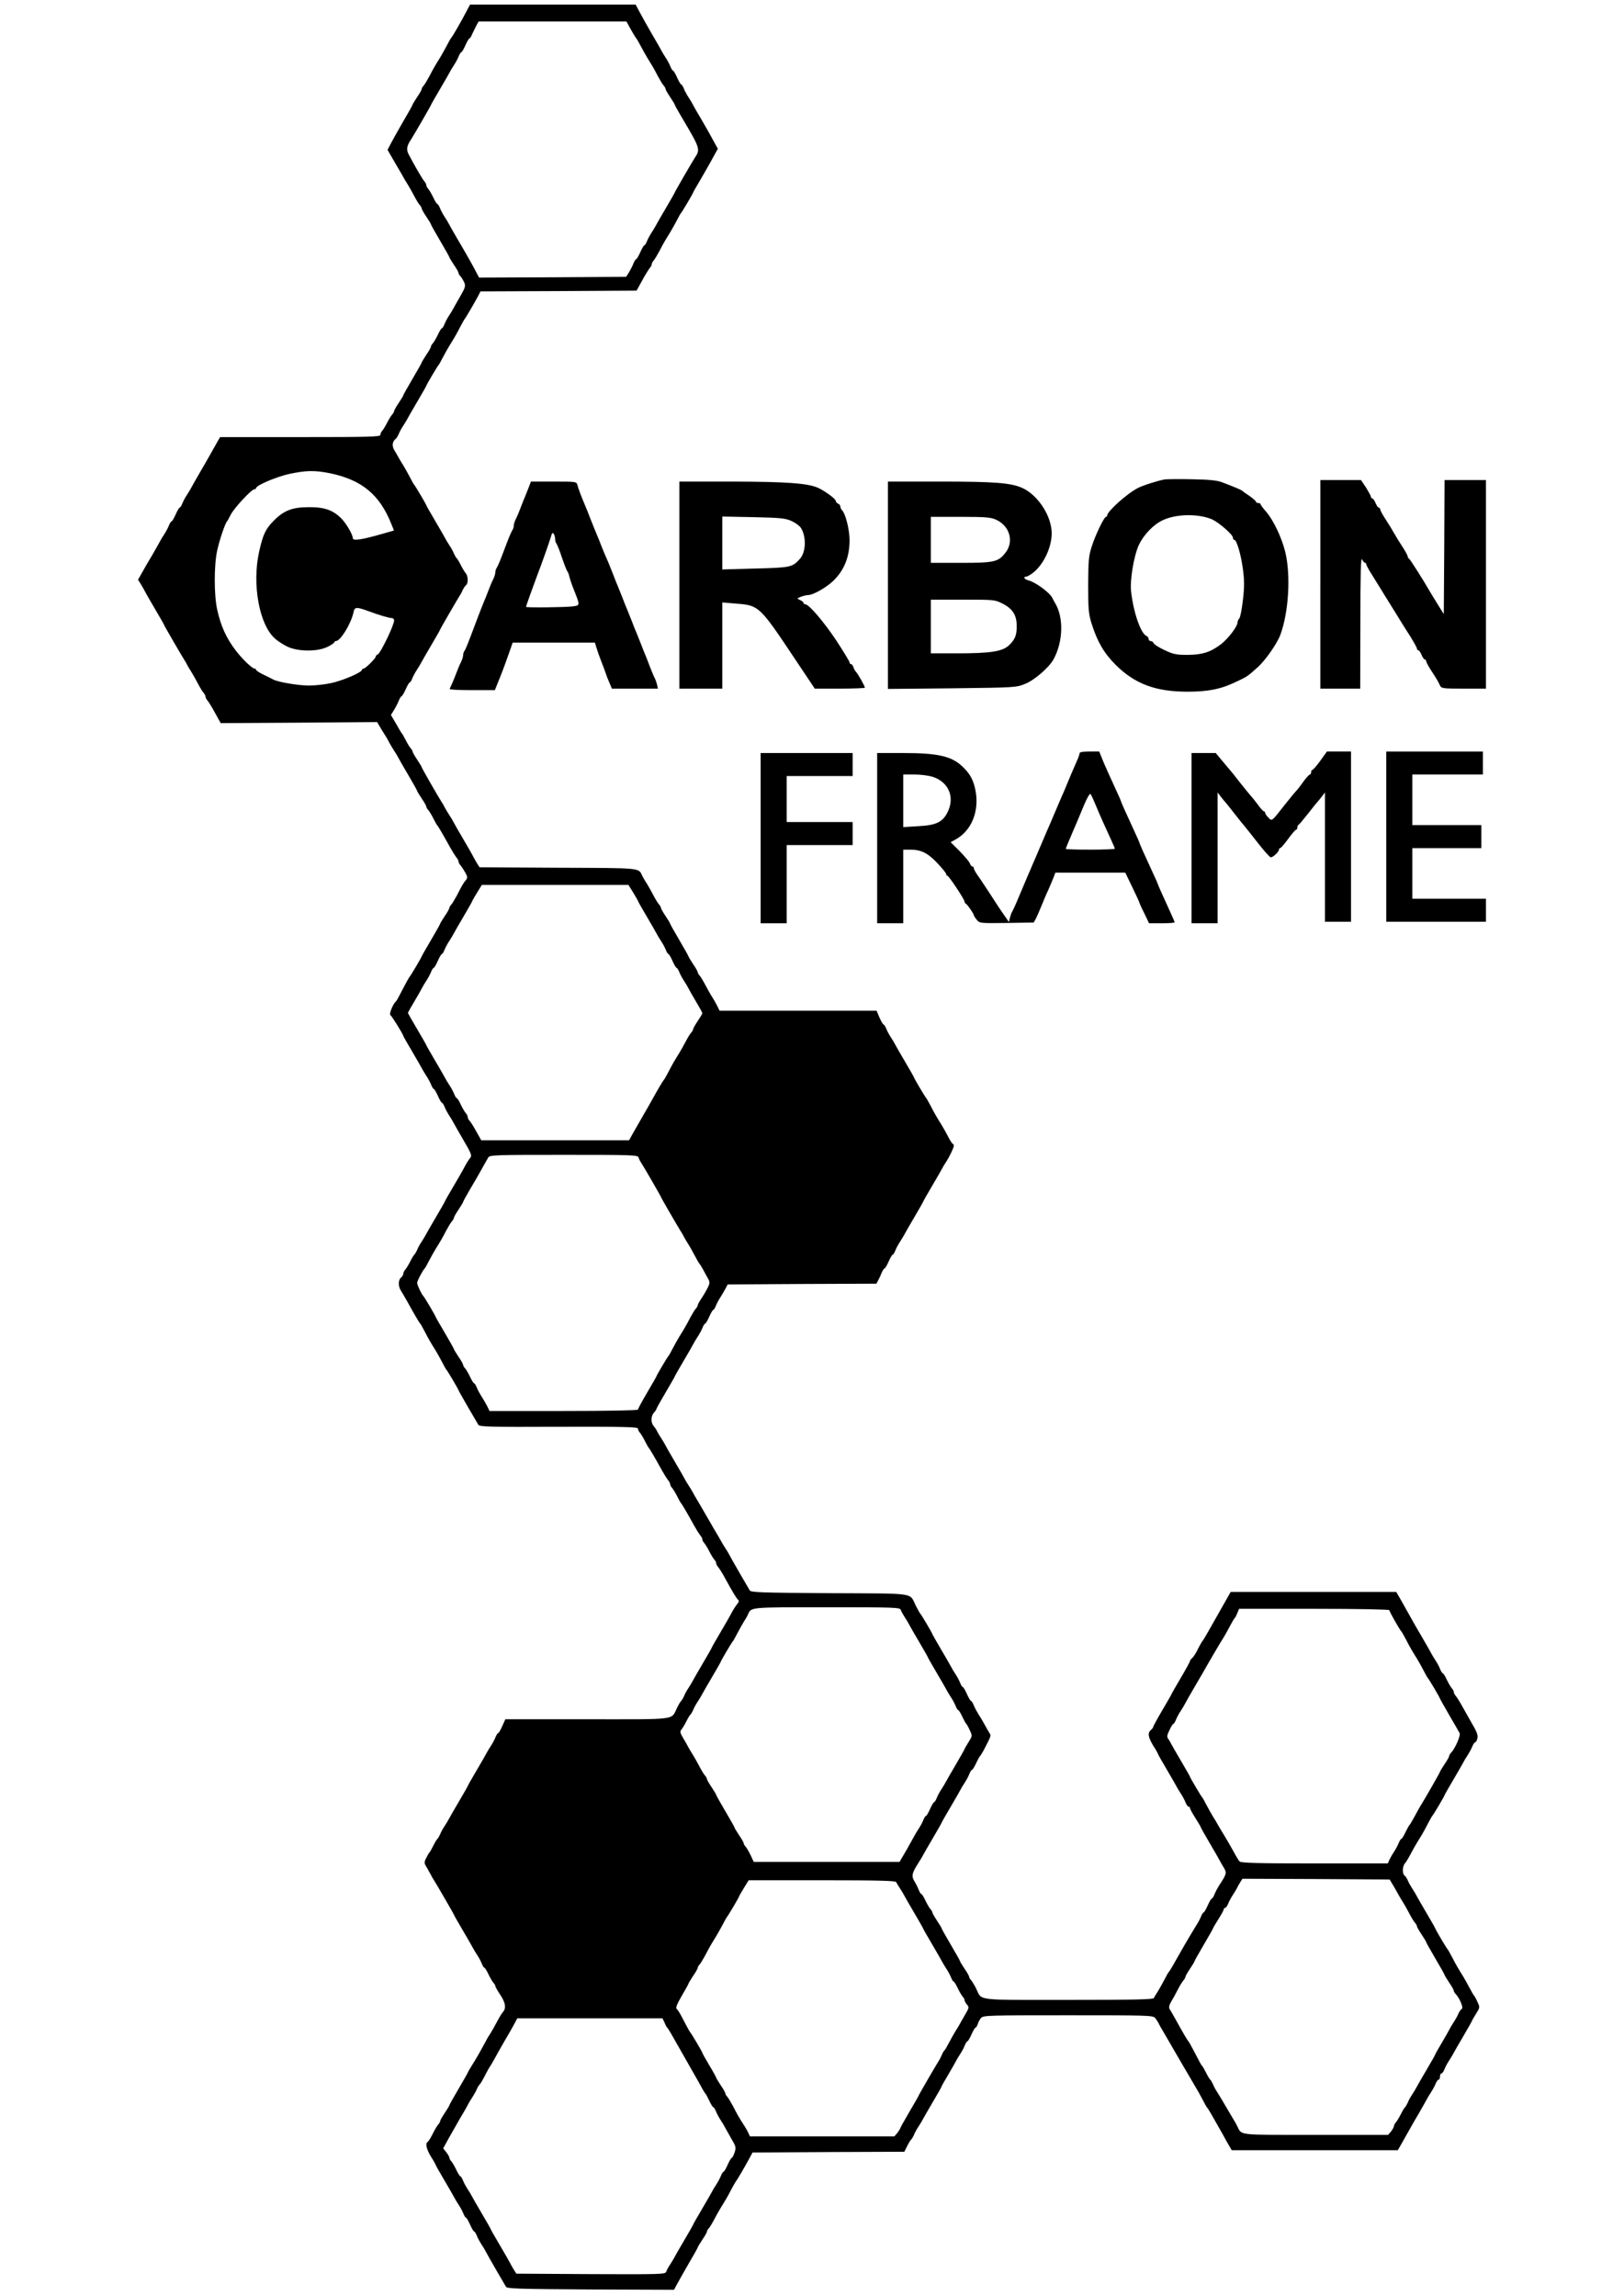 <?xml version="1.0" encoding="UTF-8" standalone="yes"?>
<svg version="1.0" xmlns="http://www.w3.org/2000/svg" width="1058.56" height="1496.32" viewBox="0 0 1059 1497" preserveAspectRatio="xMidYMid meet">
  <g transform="translate(0,1497) scale(0.1,-0.1)" fill="#000000" stroke="none">
    <path d="M3040 14893 c-30 -59 -92 -166 -100 -173 -3 -3 -15 -25 -28 -50 -13
-25 -32 -58 -42 -75 -31 -50 -44 -71 -70 -122 -14 -26 -31 -54 -37 -61 -7 -7
-13 -17 -13 -22 0 -5 -13 -29 -30 -53 -16 -25 -30 -47 -30 -50 0 -3 -26 -50
-58 -104 -31 -54 -68 -119 -81 -144 l-24 -46 34 -59 c19 -32 39 -68 46 -79 7
-11 17 -29 23 -40 6 -11 19 -33 30 -50 10 -16 29 -50 42 -75 13 -25 29 -51 36
-58 6 -7 12 -17 12 -22 0 -5 14 -29 30 -53 17 -25 30 -47 30 -50 0 -3 27 -51
60 -107 33 -56 60 -104 60 -107 0 -3 14 -25 30 -50 17 -24 30 -48 30 -53 0 -5
6 -15 13 -22 7 -7 17 -25 24 -39 10 -24 7 -34 -26 -91 -20 -35 -40 -70 -44
-78 -4 -8 -16 -28 -27 -45 -11 -16 -25 -42 -31 -57 -6 -16 -14 -28 -17 -28 -4
0 -16 -19 -27 -43 -11 -23 -26 -48 -32 -55 -7 -7 -13 -17 -13 -22 0 -5 -13
-29 -30 -53 -16 -25 -30 -47 -30 -50 0 -3 -27 -51 -60 -107 -33 -56 -60 -104
-60 -107 0 -3 -13 -25 -30 -50 -16 -24 -30 -48 -30 -53 0 -5 -6 -15 -12 -22
-7 -7 -22 -31 -33 -53 -11 -22 -26 -46 -32 -53 -7 -7 -13 -20 -13 -28 0 -12
-76 -14 -522 -14 l-523 0 -19 -33 c-10 -17 -32 -57 -49 -87 -17 -30 -49 -86
-72 -125 -22 -38 -44 -77 -48 -85 -4 -8 -16 -28 -27 -45 -11 -16 -25 -42 -31
-57 -6 -16 -14 -28 -18 -28 -3 0 -15 -20 -26 -45 -11 -25 -23 -45 -27 -45 -3
0 -11 -12 -17 -27 -6 -16 -20 -41 -31 -58 -11 -16 -23 -37 -27 -45 -4 -8 -26
-46 -48 -85 -23 -38 -54 -91 -68 -117 l-27 -48 20 -32 c11 -18 23 -40 27 -48
4 -8 33 -59 65 -113 32 -54 58 -100 58 -102 0 -4 114 -200 130 -225 6 -8 15
-24 20 -35 6 -11 19 -33 30 -50 10 -16 29 -50 42 -75 13 -25 29 -51 36 -58 6
-7 12 -18 12 -24 0 -6 6 -19 14 -27 7 -9 30 -45 49 -81 l36 -65 510 3 510 4
23 -39 c13 -21 29 -48 36 -58 6 -11 17 -29 22 -40 6 -11 19 -33 30 -50 11 -16
23 -37 27 -45 4 -8 33 -59 65 -113 32 -54 58 -101 58 -104 0 -3 14 -25 30 -50
17 -24 30 -48 30 -53 0 -5 6 -15 13 -22 6 -7 21 -31 32 -53 11 -22 22 -42 25
-45 6 -5 42 -67 85 -145 15 -27 34 -57 41 -66 8 -8 14 -21 14 -27 0 -6 6 -17
13 -24 6 -7 20 -28 30 -46 16 -27 16 -36 6 -49 -16 -18 -26 -35 -59 -100 -14
-26 -31 -54 -37 -61 -7 -7 -13 -17 -13 -22 0 -5 -13 -29 -30 -53 -16 -25 -30
-47 -30 -50 0 -3 -27 -51 -60 -107 -33 -56 -60 -103 -60 -105 0 -5 -73 -129
-80 -135 -3 -3 -16 -27 -30 -53 -47 -90 -53 -102 -59 -107 -18 -15 -45 -81
-36 -88 10 -6 85 -128 85 -137 0 -2 26 -48 58 -102 32 -54 61 -105 65 -113 4
-8 16 -28 27 -45 11 -16 25 -42 31 -57 6 -16 14 -28 17 -28 4 0 16 -20 27 -45
11 -25 23 -45 26 -45 4 0 12 -12 18 -27 6 -16 20 -41 31 -58 11 -16 23 -37 27
-45 4 -8 33 -59 65 -114 48 -81 56 -101 46 -113 -13 -15 -31 -46 -45 -73 -4
-8 -33 -59 -65 -113 -32 -54 -58 -100 -58 -102 0 -2 -26 -48 -58 -102 -32 -54
-61 -105 -65 -113 -4 -8 -16 -28 -27 -45 -11 -16 -25 -41 -30 -55 -6 -13 -14
-27 -18 -30 -4 -3 -16 -23 -27 -45 -11 -22 -26 -46 -32 -53 -7 -7 -13 -19 -13
-26 0 -8 -7 -19 -15 -26 -19 -15 -19 -59 -1 -85 7 -11 25 -42 41 -70 45 -82
79 -140 85 -145 3 -3 16 -27 30 -53 26 -51 39 -72 70 -122 10 -16 29 -50 42
-75 13 -25 25 -47 28 -50 7 -6 80 -130 80 -135 0 -2 27 -50 60 -107 33 -57 64
-110 69 -118 7 -13 75 -15 525 -13 425 1 516 -1 516 -12 0 -8 6 -20 13 -27 6
-7 21 -31 32 -53 11 -22 22 -42 25 -45 6 -5 42 -67 85 -145 15 -27 34 -57 41
-66 8 -8 14 -21 14 -27 0 -6 6 -17 13 -24 6 -7 21 -31 32 -53 11 -22 22 -42
25 -45 6 -5 42 -67 85 -145 15 -27 34 -57 41 -66 8 -8 14 -21 14 -27 0 -6 6
-17 13 -24 6 -7 21 -31 32 -53 11 -22 26 -46 32 -53 7 -7 13 -18 13 -24 0 -6
6 -19 14 -27 7 -9 26 -38 41 -66 53 -97 79 -140 89 -147 6 -4 4 -13 -4 -23
-14 -17 -33 -47 -47 -75 -4 -8 -33 -59 -65 -113 -32 -54 -58 -100 -58 -102 0
-2 -26 -48 -58 -102 -32 -54 -61 -105 -65 -113 -4 -8 -16 -28 -27 -45 -11 -16
-25 -41 -30 -55 -6 -13 -14 -27 -18 -30 -4 -3 -16 -23 -27 -45 -41 -82 15 -75
-585 -75 l-535 0 -20 -45 c-11 -25 -23 -45 -26 -45 -4 0 -12 -12 -18 -27 -6
-16 -20 -41 -31 -58 -11 -16 -23 -37 -27 -45 -4 -8 -33 -59 -65 -113 -32 -54
-58 -100 -58 -102 0 -2 -26 -48 -58 -102 -32 -54 -61 -105 -65 -113 -4 -8 -16
-28 -27 -45 -11 -16 -25 -41 -30 -55 -6 -13 -14 -27 -18 -30 -4 -3 -16 -23
-27 -45 -11 -22 -22 -42 -26 -45 -3 -3 -12 -19 -20 -35 -14 -28 -14 -33 3 -60
10 -17 22 -39 28 -50 5 -11 14 -27 20 -35 16 -25 130 -221 130 -225 0 -2 26
-48 58 -102 32 -54 61 -105 65 -113 4 -8 16 -28 27 -45 11 -16 25 -42 31 -57
6 -16 14 -28 17 -28 4 0 16 -19 27 -43 11 -23 26 -48 32 -55 7 -7 13 -17 13
-22 0 -5 13 -28 29 -52 38 -56 44 -93 18 -120 -6 -7 -22 -33 -35 -58 -13 -25
-32 -58 -42 -75 -11 -16 -25 -39 -30 -50 -37 -69 -69 -125 -93 -162 -15 -24
-27 -45 -27 -47 0 -2 -27 -50 -60 -106 -33 -56 -60 -104 -60 -107 0 -3 -13
-25 -30 -50 -16 -24 -30 -48 -30 -53 0 -5 -6 -15 -12 -22 -7 -7 -23 -34 -36
-60 -13 -26 -27 -50 -33 -53 -17 -11 -9 -47 21 -97 17 -26 30 -50 30 -52 0 -3
26 -49 58 -103 32 -54 61 -105 65 -113 4 -8 16 -28 27 -45 11 -16 25 -42 31
-57 6 -16 14 -28 18 -28 3 0 15 -20 26 -45 11 -25 23 -45 27 -45 3 0 11 -12
17 -27 6 -16 20 -41 31 -58 11 -16 23 -37 27 -45 4 -8 33 -60 65 -115 32 -55
62 -107 67 -115 7 -13 81 -15 552 -18 l544 -2 20 37 c11 21 46 82 77 136 32
54 58 101 58 104 0 3 14 25 30 50 17 24 30 48 30 53 0 5 6 15 13 22 6 7 22 33
35 58 13 25 32 59 42 75 31 50 44 71 70 122 14 26 28 50 31 53 5 5 55 90 90
155 l16 30 495 3 495 2 19 38 c10 20 22 39 26 42 4 3 12 17 18 30 5 14 19 39
30 55 11 17 23 37 27 45 4 8 33 59 65 113 32 54 58 100 58 103 0 2 19 36 43
76 24 40 46 80 50 88 4 8 16 29 27 45 11 17 25 42 31 58 6 15 14 27 17 27 4 0
16 20 27 45 11 25 23 45 27 45 3 0 10 10 14 23 3 12 13 30 22 40 14 16 54 17
567 17 513 0 553 -1 567 -17 8 -10 18 -25 22 -33 3 -8 19 -36 34 -61 15 -25
65 -112 112 -193 47 -81 93 -159 102 -174 9 -15 27 -47 40 -72 13 -25 25 -47
28 -50 6 -5 34 -53 77 -130 11 -19 35 -61 52 -93 l33 -57 541 0 542 0 19 33
c10 17 32 57 49 87 17 30 49 87 72 125 22 39 44 77 48 85 4 8 16 29 27 45 11
17 25 42 31 57 6 16 15 28 20 28 5 0 9 9 9 20 0 11 4 20 9 20 5 0 14 12 20 27
6 16 20 42 31 58 11 17 23 37 27 45 4 8 33 59 65 113 32 54 58 101 58 103 0 2
12 23 26 45 25 40 25 41 8 77 -9 21 -20 39 -23 42 -3 3 -16 25 -29 50 -13 25
-32 59 -42 75 -31 50 -44 71 -70 122 -14 26 -27 50 -30 53 -7 6 -80 130 -80
135 0 2 -26 48 -58 102 -32 54 -61 105 -65 113 -4 8 -16 29 -27 45 -11 17 -25
41 -30 55 -6 13 -15 27 -20 30 -17 11 -16 63 3 82 6 7 22 33 35 58 13 25 32
59 42 75 31 50 44 71 70 122 14 26 27 50 30 53 7 6 80 130 80 135 0 2 26 48
58 102 32 54 61 105 65 113 4 8 16 29 27 45 11 17 25 42 31 58 6 15 15 27 19
27 4 0 11 11 14 25 5 19 -3 43 -33 93 -21 37 -51 90 -66 117 -15 28 -34 57
-41 66 -8 8 -14 21 -14 27 0 6 -6 17 -13 24 -6 7 -21 32 -32 55 -11 24 -23 43
-27 43 -3 0 -11 12 -17 27 -6 16 -20 42 -31 58 -11 17 -23 37 -27 45 -4 8 -28
51 -54 95 -44 75 -62 106 -141 248 l-33 57 -540 0 -540 0 -35 -62 c-117 -207
-143 -253 -149 -258 -3 -3 -16 -26 -29 -51 -12 -26 -29 -52 -37 -59 -8 -7 -15
-16 -15 -20 0 -5 -27 -54 -60 -110 -33 -56 -60 -103 -60 -105 0 -2 -27 -49
-60 -105 -33 -56 -60 -105 -60 -110 0 -4 -7 -13 -15 -20 -23 -19 -18 -47 15
-102 17 -26 30 -50 30 -52 0 -3 26 -49 58 -103 32 -54 61 -105 65 -113 4 -8
16 -28 27 -45 11 -16 25 -42 31 -58 6 -15 15 -27 20 -27 5 0 9 -4 9 -10 0 -5
16 -34 35 -64 19 -30 35 -57 35 -60 0 -2 26 -49 58 -103 32 -54 61 -105 65
-113 4 -8 16 -29 27 -47 21 -35 19 -42 -31 -118 -10 -16 -24 -42 -30 -58 -6
-15 -14 -27 -18 -27 -3 0 -15 -20 -26 -45 -11 -25 -23 -45 -27 -45 -3 0 -11
-12 -17 -28 -6 -15 -19 -39 -29 -54 -17 -27 -70 -116 -105 -178 -43 -77 -71
-125 -77 -130 -3 -3 -15 -25 -28 -50 -13 -25 -32 -58 -42 -75 -11 -16 -23 -36
-26 -43 -5 -9 -127 -12 -559 -12 -618 0 -560 -7 -600 75 -11 22 -26 46 -32 53
-7 7 -13 17 -13 22 0 5 -13 29 -30 53 -17 25 -30 47 -30 50 0 3 -27 51 -60
107 -33 56 -60 104 -60 107 0 3 -13 25 -30 50 -16 24 -30 48 -30 53 0 5 -6 15
-13 22 -6 7 -21 32 -32 55 -11 24 -23 43 -27 43 -3 0 -11 12 -17 27 -6 16 -19
42 -29 58 -20 33 -15 53 28 120 11 17 23 37 27 45 4 8 33 59 65 113 32 54 58
100 58 102 0 2 26 48 58 102 32 54 61 105 65 113 4 8 16 29 27 45 11 17 25 42
31 58 6 15 14 27 17 27 4 0 16 19 27 43 11 23 22 44 26 47 3 3 13 19 22 35 52
100 51 97 38 117 -7 11 -21 36 -32 56 -11 20 -29 51 -40 67 -10 17 -24 42 -30
58 -6 15 -14 27 -18 27 -3 0 -15 20 -26 45 -11 25 -23 45 -27 45 -3 0 -11 12
-17 27 -6 16 -20 42 -31 58 -11 17 -23 37 -27 45 -4 8 -33 59 -65 113 -32 54
-58 100 -58 102 0 5 -73 129 -80 135 -3 3 -15 25 -28 50 -44 88 14 79 -562 82
-444 3 -514 5 -521 18 -5 8 -35 60 -67 115 -32 55 -61 107 -65 115 -4 8 -16
29 -27 45 -11 17 -24 39 -30 50 -6 11 -16 29 -23 40 -7 11 -37 63 -67 115 -30
52 -60 104 -67 115 -7 11 -17 29 -23 40 -6 11 -19 34 -30 50 -11 17 -23 37
-27 45 -4 8 -32 58 -63 110 -31 52 -59 102 -63 110 -4 8 -16 29 -27 45 -11 17
-23 37 -26 45 -4 8 -14 23 -22 32 -19 23 -18 64 2 87 9 9 16 20 16 23 0 4 27
52 60 108 33 56 60 103 60 105 0 2 26 48 58 102 32 54 61 105 65 113 4 8 16
29 27 45 11 17 25 42 31 58 6 15 14 27 18 27 3 0 15 20 26 45 11 25 23 45 27
45 3 0 11 12 17 28 6 15 20 41 31 57 10 17 25 41 32 55 l13 25 485 3 485 2 12
23 c7 12 17 34 23 50 7 15 15 27 19 27 3 0 15 20 26 45 11 25 23 45 27 45 3 0
11 12 17 28 6 15 20 41 31 57 11 17 23 37 27 45 4 8 33 59 65 113 32 54 58
100 58 102 0 2 26 48 58 102 32 54 61 105 65 113 4 8 16 29 27 45 22 33 50 93
50 105 0 5 -3 10 -7 12 -5 1 -18 23 -31 48 -13 25 -32 59 -42 75 -31 50 -44
71 -70 122 -14 26 -27 50 -30 53 -7 6 -80 130 -80 135 0 2 -26 48 -58 102 -32
54 -61 105 -65 113 -4 8 -16 29 -27 45 -11 17 -25 42 -31 58 -6 15 -14 27 -17
27 -4 0 -16 20 -27 45 l-19 45 -512 0 -512 0 -16 33 c-9 17 -25 46 -36 62 -10
17 -29 50 -42 75 -13 25 -29 51 -35 58 -7 7 -13 17 -13 22 0 5 -13 29 -30 53
-16 25 -30 47 -30 50 0 3 -27 51 -60 107 -33 56 -60 104 -60 107 0 3 -13 25
-30 50 -16 24 -30 48 -30 53 0 5 -6 15 -12 22 -7 7 -23 33 -36 58 -13 25 -32
59 -42 75 -11 17 -24 39 -30 50 -28 58 9 55 -550 57 l-513 3 -19 30 c-10 17
-21 37 -25 45 -4 8 -32 58 -63 110 -31 52 -59 102 -63 110 -4 8 -16 29 -27 45
-11 17 -24 39 -30 50 -5 11 -14 27 -20 35 -21 32 -130 222 -130 227 0 3 -13
25 -30 50 -16 24 -30 48 -30 53 0 5 -6 15 -13 22 -6 7 -21 31 -32 53 -11 22
-23 42 -26 45 -3 3 -20 31 -37 62 l-33 56 21 34 c11 18 25 45 31 61 6 15 14
27 17 27 4 0 16 20 27 45 11 25 23 45 26 45 4 0 12 12 18 28 6 15 20 41 31 57
11 17 23 37 27 45 4 8 33 59 65 113 32 54 58 100 58 102 0 4 114 200 130 225
6 8 14 25 19 37 6 11 15 24 20 28 15 9 14 61 -2 77 -6 7 -21 31 -32 53 -11 22
-23 42 -27 45 -4 3 -12 17 -18 30 -5 14 -19 39 -30 55 -11 17 -23 37 -27 45
-4 8 -33 59 -65 113 -32 54 -58 100 -58 102 0 5 -73 129 -80 135 -3 3 -15 25
-28 50 -13 25 -32 59 -42 75 -11 17 -24 39 -30 50 -6 11 -19 34 -29 50 -17 29
-13 57 11 75 4 3 12 17 18 30 5 14 19 39 30 55 11 17 23 37 27 45 4 8 33 59
65 113 32 54 58 100 58 102 0 5 73 129 80 135 3 3 15 25 28 50 13 25 32 59 42
75 31 50 44 71 70 122 14 26 27 50 30 53 6 6 68 112 89 152 l14 28 509 2 509
3 36 65 c19 36 42 72 49 81 8 8 14 21 14 27 0 6 6 17 13 24 6 7 23 35 37 61
26 51 39 72 70 122 10 17 29 50 42 75 13 25 25 47 28 50 7 6 80 130 80 135 0
2 20 37 45 79 24 42 61 105 80 141 l36 65 -36 65 c-19 36 -55 98 -78 138 -24
39 -46 79 -50 87 -4 8 -16 29 -27 45 -11 17 -25 42 -31 58 -6 15 -14 27 -18
27 -3 0 -15 20 -26 45 -11 25 -23 45 -27 45 -3 0 -11 12 -17 28 -6 15 -20 41
-31 57 -11 17 -23 37 -27 45 -4 8 -32 58 -63 110 -30 52 -66 116 -80 143 l-25
47 -540 0 -540 0 -25 -47z m1074 -116 c16 -28 32 -54 35 -57 3 -3 16 -25 29
-50 13 -25 32 -58 42 -75 31 -50 44 -71 70 -122 14 -26 31 -54 38 -61 6 -7 12
-17 12 -22 0 -5 14 -29 30 -53 17 -25 30 -47 30 -50 0 -3 20 -39 45 -81 122
-206 123 -209 85 -266 -16 -25 -130 -221 -130 -225 0 -2 -26 -48 -58 -102 -32
-54 -61 -105 -65 -113 -4 -8 -16 -28 -27 -45 -11 -16 -25 -42 -31 -57 -6 -16
-14 -28 -18 -28 -3 0 -15 -20 -26 -45 -11 -25 -23 -45 -27 -45 -3 0 -11 -12
-17 -27 -6 -16 -19 -41 -29 -58 l-19 -30 -479 -3 -480 -2 -17 32 c-19 38 -60
111 -126 223 -26 44 -50 87 -54 95 -4 8 -16 29 -27 45 -11 17 -25 42 -31 58
-6 15 -14 27 -17 27 -4 0 -16 19 -27 43 -11 23 -26 48 -32 55 -7 7 -13 18 -13
24 0 6 -6 19 -14 27 -13 15 -70 114 -102 176 -15 30 -12 54 16 95 16 25 130
221 130 225 0 2 26 48 58 102 32 54 61 105 65 113 4 8 16 29 27 45 11 17 25
42 31 58 6 15 14 27 18 27 3 0 15 20 26 45 11 25 23 45 27 45 3 0 11 12 17 28
7 15 19 39 27 55 l15 27 482 0 482 0 29 -53z m-1966 -2892 c211 -43 329 -140
406 -337 l15 -37 -52 -15 c-166 -48 -217 -55 -217 -33 0 21 -40 90 -71 123
-55 57 -112 78 -214 77 -108 0 -162 -20 -230 -88 -54 -54 -71 -92 -96 -205
-46 -210 1 -470 102 -562 16 -15 52 -39 80 -53 69 -34 196 -36 264 -3 25 12
45 26 45 30 0 4 5 8 10 8 30 0 99 113 115 187 7 36 18 37 95 9 69 -26 138 -46
154 -46 9 0 16 -7 16 -15 0 -31 -89 -215 -107 -222 -7 -3 -13 -9 -13 -14 0
-12 -68 -79 -80 -79 -6 0 -10 -4 -10 -8 0 -16 -128 -71 -201 -86 -41 -9 -105
-16 -144 -16 -69 0 -200 22 -233 39 -9 5 -38 20 -64 32 -27 13 -48 27 -48 31
0 5 -4 8 -9 8 -16 0 -82 63 -125 120 -61 80 -97 160 -120 266 -21 96 -21 287
0 384 15 69 52 178 64 190 3 3 14 23 25 45 22 43 135 165 154 165 6 0 11 4 11
8 0 17 134 74 217 92 110 23 163 24 261 5z m1981 -2735 c17 -28 31 -52 31 -54
0 -3 26 -49 58 -103 32 -54 61 -105 65 -113 4 -8 16 -28 27 -45 11 -16 25 -42
31 -57 6 -16 14 -28 17 -28 4 0 16 -20 27 -45 11 -25 23 -45 26 -45 4 0 12
-12 18 -27 6 -16 20 -41 31 -58 11 -16 23 -37 27 -45 4 -8 26 -48 50 -88 24
-40 43 -75 43 -78 0 -4 -13 -26 -30 -51 -16 -24 -30 -48 -30 -53 0 -5 -6 -15
-12 -22 -7 -7 -23 -33 -36 -58 -13 -25 -32 -58 -42 -75 -31 -50 -44 -71 -70
-122 -14 -26 -27 -50 -30 -53 -6 -5 -37 -57 -80 -135 -12 -22 -39 -69 -60
-105 -21 -36 -49 -85 -63 -110 l-25 -45 -482 0 -482 0 -32 57 c-17 32 -37 63
-44 70 -7 7 -12 18 -12 24 0 7 -6 19 -13 26 -6 7 -21 32 -32 55 -11 24 -23 43
-27 43 -3 0 -11 12 -17 28 -6 15 -20 41 -31 57 -11 17 -23 37 -27 45 -4 8 -33
59 -65 113 -32 54 -58 100 -58 102 0 2 -27 49 -60 105 -33 56 -60 103 -60 106
0 2 19 36 43 76 24 40 46 80 50 88 4 8 16 29 27 45 11 17 25 42 31 58 6 15 14
27 18 27 3 0 15 20 26 45 11 25 23 45 27 45 3 0 11 12 17 28 6 15 20 41 31 57
11 17 23 37 27 45 4 8 33 59 65 113 32 54 58 100 58 103 0 2 14 26 31 54 l31
50 478 0 478 0 31 -50z m35 -1727 c3 -10 10 -25 16 -33 15 -22 130 -221 130
-225 0 -4 114 -200 130 -225 6 -8 15 -24 20 -35 6 -11 19 -33 30 -50 10 -16
29 -50 42 -75 13 -25 26 -47 29 -50 3 -3 12 -17 20 -31 8 -15 22 -41 32 -59
17 -29 17 -35 3 -64 -8 -17 -26 -48 -40 -69 -14 -21 -26 -42 -26 -47 0 -5 -6
-15 -12 -22 -7 -7 -24 -35 -38 -61 -26 -51 -39 -72 -70 -122 -10 -16 -29 -50
-42 -75 -13 -25 -25 -47 -28 -50 -7 -6 -80 -130 -80 -135 0 -2 -27 -49 -60
-105 -33 -56 -60 -106 -60 -111 0 -5 -197 -9 -484 -9 l-484 0 -16 33 c-9 17
-26 46 -36 62 -11 17 -25 42 -31 58 -6 15 -14 27 -17 27 -4 0 -16 19 -27 43
-11 23 -26 48 -32 55 -7 7 -13 17 -13 22 0 5 -13 29 -30 53 -16 25 -30 47 -30
50 0 3 -27 51 -60 107 -33 56 -60 103 -60 105 0 5 -73 129 -80 135 -11 10 -40
72 -40 85 0 13 37 83 50 95 3 3 15 25 28 50 13 25 32 59 42 75 31 50 44 71 70
122 14 26 31 54 38 61 6 7 12 17 12 22 0 5 14 29 30 53 17 25 30 47 30 50 0 3
19 38 43 79 24 40 59 100 77 133 18 33 38 68 44 78 10 16 45 17 492 17 450 0
482 -1 488 -17z m1710 -2950 c3 -10 15 -31 26 -48 11 -16 23 -37 27 -45 4 -8
33 -59 65 -113 32 -54 58 -100 58 -102 0 -2 26 -48 58 -102 32 -54 61 -105 65
-113 4 -8 16 -28 27 -45 11 -16 25 -42 31 -57 6 -16 14 -28 17 -28 4 0 16 -19
27 -43 11 -23 22 -44 26 -47 3 -3 14 -21 23 -42 17 -36 17 -37 -8 -77 -14 -22
-26 -43 -26 -45 0 -2 -26 -49 -58 -103 -32 -54 -61 -105 -65 -113 -4 -8 -16
-28 -27 -45 -11 -16 -25 -42 -31 -57 -6 -16 -14 -28 -17 -28 -4 0 -16 -20 -27
-45 -11 -25 -23 -45 -26 -45 -4 0 -12 -12 -18 -27 -6 -16 -20 -41 -31 -58 -11
-16 -23 -37 -27 -45 -5 -9 -28 -50 -52 -93 l-45 -77 -475 0 -476 0 -20 43
c-11 23 -26 48 -32 55 -7 7 -13 17 -13 22 0 5 -13 29 -30 53 -16 25 -30 47
-30 50 0 3 -27 51 -60 107 -33 56 -60 104 -60 107 0 3 -13 25 -30 50 -16 24
-30 48 -30 53 0 5 -6 15 -12 22 -7 7 -23 33 -36 58 -13 25 -32 59 -42 75 -11
17 -24 39 -30 50 -6 11 -21 39 -35 62 -20 33 -22 44 -12 55 6 7 21 31 32 53
11 22 23 42 27 45 4 3 12 17 18 30 5 14 19 39 30 55 11 17 23 37 27 45 4 8 33
59 65 113 32 54 58 100 58 102 0 5 73 129 80 135 3 3 15 25 28 50 13 25 32 59
42 75 11 17 23 37 26 45 24 52 -1 50 514 50 446 0 478 -1 484 -17z m3186 -2
c0 -9 69 -131 80 -141 3 -3 16 -27 30 -53 26 -51 39 -72 70 -122 10 -16 29
-50 42 -75 13 -25 25 -47 28 -50 7 -6 80 -130 80 -135 0 -2 27 -50 60 -107 33
-57 64 -110 68 -118 9 -14 -28 -99 -55 -128 -7 -7 -13 -17 -13 -22 0 -5 -13
-29 -30 -53 -16 -25 -30 -47 -30 -50 0 -5 -101 -181 -130 -227 -5 -8 -21 -37
-36 -65 -15 -27 -29 -52 -33 -55 -3 -3 -15 -24 -26 -47 -11 -24 -23 -43 -27
-43 -3 0 -11 -12 -17 -27 -6 -16 -20 -41 -31 -58 -11 -16 -24 -40 -30 -52
l-10 -23 -479 0 c-371 0 -481 3 -488 13 -6 6 -25 38 -42 70 -18 32 -45 79 -61
105 -16 26 -34 56 -40 67 -6 11 -19 34 -30 50 -10 17 -29 50 -42 75 -13 25
-25 47 -28 50 -7 6 -80 130 -80 135 0 2 -26 48 -58 102 -32 54 -61 105 -65
113 -4 8 -12 23 -19 32 -10 13 -8 24 8 57 10 22 22 41 26 41 3 0 11 12 17 28
6 15 20 41 31 57 11 17 23 37 27 45 4 8 26 47 48 85 23 39 54 93 70 120 33 59
113 196 137 233 9 15 27 47 40 72 13 25 26 47 30 50 4 3 11 18 17 33 l11 27
490 0 c295 0 490 -4 490 -9z m26 -1796 c13 -22 28 -49 34 -60 6 -11 19 -33 30
-50 10 -16 29 -50 42 -75 13 -25 29 -51 36 -58 6 -7 12 -17 12 -22 0 -5 14
-29 30 -53 17 -25 30 -47 30 -50 0 -3 27 -51 60 -107 33 -56 60 -104 60 -107
0 -3 14 -25 30 -50 17 -24 30 -48 30 -53 0 -5 6 -15 13 -22 26 -28 51 -89 40
-96 -7 -4 -17 -19 -23 -32 -5 -14 -19 -38 -30 -55 -11 -16 -23 -37 -27 -45 -4
-8 -26 -48 -50 -88 -24 -40 -43 -74 -43 -76 0 -3 -26 -49 -58 -103 -32 -54
-61 -105 -65 -113 -4 -8 -16 -28 -27 -45 -11 -16 -25 -41 -30 -55 -6 -13 -14
-27 -18 -30 -4 -3 -16 -23 -27 -45 -11 -22 -26 -46 -32 -53 -7 -7 -13 -19 -13
-25 -1 -7 -9 -22 -19 -35 l-19 -22 -473 0 c-515 0 -480 -4 -510 55 -5 11 -15
29 -22 40 -7 11 -30 51 -52 88 -22 38 -48 81 -57 95 -10 15 -23 38 -28 52 -6
13 -14 27 -18 30 -4 3 -16 23 -27 45 -11 22 -23 42 -26 45 -6 5 -12 17 -59
107 -14 26 -27 50 -30 53 -6 5 -39 61 -85 145 -16 28 -32 57 -38 65 -6 11 -3
26 11 50 12 19 31 55 44 80 13 25 29 51 36 58 6 7 12 17 12 22 0 5 14 29 30
53 17 25 30 47 30 50 0 3 27 51 60 107 33 56 60 104 60 106 0 3 16 30 35 60
19 30 35 59 35 64 0 6 4 10 9 10 5 0 14 12 20 28 6 15 20 41 31 57 11 17 23
37 27 45 3 8 13 25 21 38 l14 22 480 -2 480 -3 24 -40z m-3242 23 c3 -7 15
-26 26 -43 11 -16 23 -37 27 -45 4 -8 33 -59 65 -113 32 -54 58 -100 58 -102
0 -2 26 -48 58 -102 32 -54 61 -105 65 -113 4 -8 16 -28 27 -45 11 -16 25 -42
31 -57 6 -16 14 -28 17 -28 4 0 16 -19 27 -43 11 -23 26 -48 32 -55 7 -7 13
-18 13 -24 0 -6 7 -19 16 -29 14 -16 13 -21 -10 -61 -14 -23 -30 -52 -36 -63
-6 -11 -19 -33 -30 -50 -10 -16 -29 -50 -42 -75 -13 -25 -26 -47 -30 -50 -4
-3 -12 -17 -17 -30 -6 -14 -15 -32 -21 -40 -16 -25 -130 -221 -130 -225 0 -2
-27 -49 -60 -105 -33 -56 -60 -105 -60 -108 -1 -4 -9 -17 -19 -30 l-19 -22
-471 0 -471 0 -10 23 c-6 12 -19 36 -30 52 -30 46 -43 69 -70 122 -14 26 -31
54 -37 61 -7 7 -13 17 -13 22 0 5 -13 29 -30 53 -16 25 -30 47 -30 50 0 3 -20
40 -45 81 -25 42 -45 78 -45 81 0 5 -73 129 -80 135 -3 3 -16 27 -30 53 -35
69 -46 87 -58 99 -7 7 4 34 34 85 24 41 44 77 44 80 0 3 14 25 30 50 17 24 30
48 30 53 0 5 6 15 13 22 6 7 23 35 37 61 26 51 39 72 70 122 10 17 29 50 42
75 13 25 25 47 28 50 7 7 80 130 80 136 0 2 14 26 31 54 l31 50 478 0 c372 0
479 -3 484 -12z m-1511 -915 c6 -16 14 -30 17 -33 6 -4 28 -42 95 -161 11 -19
43 -75 70 -123 28 -48 56 -99 64 -114 8 -15 17 -29 20 -32 4 -3 15 -24 26 -47
11 -24 23 -43 27 -43 3 0 11 -12 17 -27 6 -16 20 -41 31 -58 11 -16 23 -37 27
-45 5 -9 23 -41 41 -73 31 -52 33 -60 22 -92 -6 -19 -15 -35 -18 -35 -4 0 -16
-20 -27 -45 -11 -25 -23 -45 -26 -45 -4 0 -12 -12 -18 -27 -6 -16 -20 -41 -31
-58 -11 -16 -23 -37 -27 -45 -4 -8 -33 -59 -65 -113 -32 -54 -58 -100 -58
-102 0 -2 -26 -48 -58 -102 -32 -54 -61 -105 -65 -113 -4 -8 -16 -28 -27 -45
-11 -16 -23 -38 -26 -48 -6 -16 -36 -17 -492 -15 l-485 3 -19 30 c-10 17 -21
37 -25 45 -4 8 -33 59 -65 113 -32 54 -58 100 -58 102 0 2 -26 48 -58 102 -32
54 -61 105 -65 113 -4 8 -16 29 -27 45 -11 17 -25 42 -31 58 -6 15 -14 27 -17
27 -4 0 -16 19 -27 43 -11 23 -26 48 -32 55 -7 7 -13 18 -13 24 0 5 -9 21 -20
35 l-20 25 35 64 c20 35 55 97 78 137 24 39 46 79 50 87 4 8 16 29 27 45 11
17 25 41 30 55 6 13 15 27 19 30 4 3 17 25 30 50 12 25 31 59 42 75 10 17 22
37 26 45 4 8 32 58 62 110 31 52 62 107 70 123 l14 27 474 0 473 0 13 -27z"/>
    <path d="M7595 11844 c-42 -7 -145 -40 -175 -56 -72 -37 -200 -153 -200 -179
0 -5 -4 -9 -8 -9 -12 0 -70 -120 -94 -197 -19 -59 -21 -92 -22 -248 0 -157 3
-189 22 -250 37 -118 81 -194 157 -270 125 -124 260 -175 468 -175 135 0 217
16 317 64 73 34 74 35 140 94 51 45 127 154 149 212 55 149 69 390 32 542 -23
93 -78 209 -126 263 -19 22 -35 43 -35 48 0 4 -7 7 -15 7 -8 0 -15 4 -15 9 0
4 -19 21 -42 37 -24 16 -45 31 -48 34 -5 6 -56 27 -130 55 -33 13 -84 18 -195
20 -82 2 -163 1 -180 -1z m310 -261 c45 -21 135 -99 135 -119 0 -8 4 -14 9
-14 15 0 43 -93 56 -190 10 -76 10 -117 0 -203 -7 -60 -17 -113 -24 -120 -6
-6 -11 -18 -11 -26 -1 -27 -63 -108 -110 -143 -67 -51 -123 -68 -218 -68 -71
0 -91 4 -148 31 -36 17 -68 37 -71 45 -3 8 -11 14 -19 14 -8 0 -14 6 -14 14 0
8 -6 16 -13 19 -37 14 -85 150 -101 289 -9 74 18 235 51 306 32 66 94 131 153
159 88 43 236 45 325 6z"/>
    <path d="M8610 11160 l0 -680 130 0 130 0 1 433 c0 318 3 426 11 410 6 -13 15
-23 20 -23 4 0 8 -5 8 -11 0 -5 19 -40 43 -77 23 -37 47 -76 54 -87 6 -11 37
-60 68 -110 31 -49 61 -99 68 -110 7 -11 31 -50 55 -87 23 -37 42 -72 42 -77
0 -6 4 -11 9 -11 5 0 14 -13 21 -30 7 -16 16 -30 21 -30 5 0 9 -5 9 -10 0 -6
12 -29 27 -53 42 -64 51 -80 62 -104 10 -22 15 -23 156 -23 l145 0 0 680 0
680 -135 0 -135 0 -2 -437 -3 -437 -40 64 c-22 35 -44 72 -50 82 -35 62 -131
214 -137 216 -5 2 -8 8 -8 13 0 5 -12 28 -27 52 -35 54 -49 77 -63 102 -14 25
-28 48 -63 102 -15 24 -27 47 -27 53 0 5 -4 10 -9 10 -5 0 -14 14 -21 30 -7
17 -16 30 -21 30 -5 0 -9 5 -9 11 0 5 -15 32 -32 60 l-33 49 -132 0 -133 0 0
-680z"/>
    <path d="M3450 11798 c-7 -18 -18 -46 -25 -63 -7 -16 -21 -50 -30 -75 -9 -25
-23 -58 -31 -73 -8 -16 -14 -36 -14 -46 0 -9 -4 -21 -8 -26 -4 -6 -18 -36 -30
-67 -12 -32 -32 -84 -44 -115 -12 -32 -26 -62 -30 -67 -4 -6 -8 -18 -8 -27 0
-10 -6 -30 -14 -46 -8 -15 -22 -48 -31 -73 -9 -25 -23 -58 -30 -75 -7 -16 -27
-68 -45 -115 -60 -160 -74 -195 -82 -205 -4 -5 -8 -17 -8 -26 0 -10 -6 -30
-14 -46 -8 -15 -22 -48 -31 -73 -15 -40 -32 -79 -43 -102 -2 -5 64 -8 146 -8
l149 0 15 38 c30 73 47 118 74 195 l27 77 268 0 268 0 10 -32 c5 -18 19 -58
31 -88 12 -30 25 -66 30 -80 4 -14 15 -42 24 -62 l16 -38 150 0 150 0 -6 28
c-4 15 -10 32 -13 37 -4 6 -17 37 -30 70 -12 33 -27 69 -31 80 -5 11 -19 45
-30 75 -12 30 -26 64 -30 75 -5 11 -19 45 -30 75 -12 30 -26 64 -30 75 -5 11
-19 45 -30 75 -12 30 -26 64 -30 75 -5 11 -19 45 -30 75 -30 76 -35 89 -58
140 -10 25 -27 65 -36 90 -10 25 -24 59 -31 75 -7 17 -20 50 -30 75 -9 25 -23
59 -30 75 -22 52 -44 109 -50 133 -6 22 -9 22 -154 22 l-149 0 -12 -32z m170
-343 c0 -12 4 -25 9 -30 4 -6 21 -46 35 -90 15 -44 31 -84 35 -90 5 -5 11 -21
14 -35 3 -14 15 -50 27 -80 44 -111 44 -107 -7 -114 -47 -6 -303 -9 -303 -3 0
5 45 130 70 197 34 88 81 222 92 259 7 26 12 31 19 20 5 -8 9 -23 9 -34z"/>
    <path d="M4430 11155 l0 -675 140 0 140 0 0 281 0 281 93 -8 c146 -11 151 -16
381 -361 l129 -193 163 0 c90 0 164 3 164 6 0 10 -44 88 -57 102 -6 6 -15 21
-18 32 -3 11 -11 20 -16 20 -5 0 -9 5 -9 11 0 6 -39 70 -86 142 -82 123 -179
237 -203 237 -6 0 -11 4 -11 8 0 5 -10 14 -22 19 -23 11 -23 11 5 22 16 6 37
11 47 11 32 0 120 50 164 93 72 70 106 156 106 265 0 67 -26 172 -48 194 -7 7
-12 18 -12 25 0 8 -7 16 -15 19 -8 4 -15 11 -15 18 0 13 -70 64 -115 85 -66
30 -205 40 -557 41 l-348 0 0 -675z m731 418 c25 -11 52 -31 61 -44 37 -57 34
-158 -5 -202 -50 -56 -60 -58 -292 -64 l-215 -6 0 173 0 172 203 -4 c176 -4
208 -7 248 -25z"/>
    <path d="M5790 11154 l0 -676 418 4 c410 5 418 5 477 29 60 24 153 104 184
158 64 115 69 276 10 371 -5 8 -12 22 -16 30 -16 35 -110 104 -157 116 -26 6
-36 24 -14 24 6 0 26 11 44 25 75 58 131 186 121 280 -11 109 -97 232 -192
274 -74 33 -184 41 -535 41 l-340 0 0 -676z m706 427 c88 -40 117 -141 62
-213 -48 -62 -72 -68 -292 -68 l-196 0 0 150 0 150 193 0 c166 0 198 -3 233
-19z m44 -548 c64 -33 90 -75 90 -145 0 -60 -10 -86 -49 -124 -43 -42 -120
-54 -340 -54 l-171 0 0 175 0 175 208 0 c208 0 209 0 262 -27z"/>
    <path d="M7040 10059 c0 -6 -7 -27 -16 -47 -32 -73 -47 -108 -60 -140 -7 -18
-20 -47 -27 -65 -8 -17 -19 -43 -25 -57 -10 -24 -39 -91 -66 -155 -7 -16 -18
-41 -24 -55 -10 -24 -39 -91 -66 -155 -7 -16 -18 -41 -24 -55 -5 -14 -19 -45
-30 -70 -11 -25 -36 -85 -57 -135 -20 -49 -41 -94 -45 -100 -4 -5 -10 -23 -14
-38 l-7 -29 -30 44 c-17 23 -60 88 -95 143 -36 55 -74 112 -85 127 -10 15 -19
32 -19 38 0 5 -4 10 -9 10 -5 0 -12 9 -16 19 -3 11 -33 46 -66 80 l-60 60 28
15 c109 57 162 189 133 328 -14 66 -36 105 -85 151 -71 67 -160 87 -386 87
l-169 0 0 -555 0 -555 85 0 85 0 0 240 0 240 41 0 c75 0 115 -19 179 -85 33
-35 60 -68 60 -74 0 -6 4 -11 8 -11 9 0 112 -155 112 -169 0 -5 3 -11 8 -13 9
-4 52 -65 52 -75 1 -4 9 -18 20 -31 18 -22 22 -22 195 -20 l176 3 14 25 c7 14
23 50 35 80 12 30 32 78 45 105 12 28 28 65 35 83 l12 32 228 0 228 0 46 -95
c25 -52 46 -97 46 -100 0 -3 14 -35 32 -70 l31 -65 84 0 c45 0 83 3 83 6 0 3
-11 29 -24 57 -53 116 -86 189 -86 193 0 2 -13 32 -29 66 -56 121 -91 199 -91
204 0 2 -13 32 -29 66 -56 121 -91 199 -91 204 0 2 -13 32 -29 66 -45 98 -82
179 -98 221 l-15 37 -64 0 c-40 0 -64 -4 -64 -11z m-955 -155 c102 -35 142
-132 95 -228 -32 -66 -75 -87 -191 -93 l-99 -6 0 172 0 171 73 0 c42 0 94 -7
122 -16z m1059 -181 c27 -66 62 -143 102 -230 13 -28 24 -54 24 -57 0 -3 -72
-6 -160 -6 -88 0 -160 2 -160 5 0 2 7 21 16 42 9 21 23 53 30 71 8 17 20 47
28 65 7 17 28 67 46 110 18 43 36 74 41 70 4 -4 19 -36 33 -70z"/>
    <path d="M8610 10010 c-24 -33 -47 -60 -52 -60 -4 0 -8 -7 -8 -15 0 -8 -4 -15
-8 -15 -5 0 -24 -21 -43 -47 -18 -26 -40 -54 -49 -63 -8 -8 -40 -47 -70 -85
-90 -115 -85 -110 -109 -86 -12 12 -21 26 -21 31 0 6 -4 10 -8 10 -5 0 -22 19
-39 43 -17 23 -40 51 -50 62 -10 11 -43 52 -73 90 -30 39 -59 75 -65 81 -5 6
-27 32 -49 58 l-38 46 -79 0 -79 0 0 -555 0 -555 85 0 85 0 0 426 0 427 22
-29 c12 -16 25 -31 28 -34 3 -3 30 -36 60 -75 30 -38 59 -75 65 -81 5 -6 44
-54 85 -107 41 -53 80 -97 87 -97 15 0 53 36 53 50 0 6 4 10 8 10 5 0 28 27
52 60 24 33 47 60 52 60 4 0 8 6 8 14 0 8 3 16 8 18 4 2 32 35 62 73 30 39 57
72 60 75 3 3 16 18 28 34 l22 29 0 -422 0 -421 85 0 85 0 0 555 0 555 -78 0
-79 0 -43 -60z"/>
    <path d="M9040 9515 l0 -555 325 0 325 0 0 75 0 75 -240 0 -240 0 0 165 0 165
225 0 225 0 0 75 0 75 -225 0 -225 0 0 165 0 165 230 0 230 0 0 75 0 75 -315
0 -315 0 0 -555z"/>
    <path d="M4960 9505 l0 -555 85 0 85 0 0 255 0 255 215 0 215 0 0 75 0 75
-215 0 -215 0 0 150 0 150 215 0 215 0 0 75 0 75 -300 0 -300 0 0 -555z"/>
  </g>
</svg>